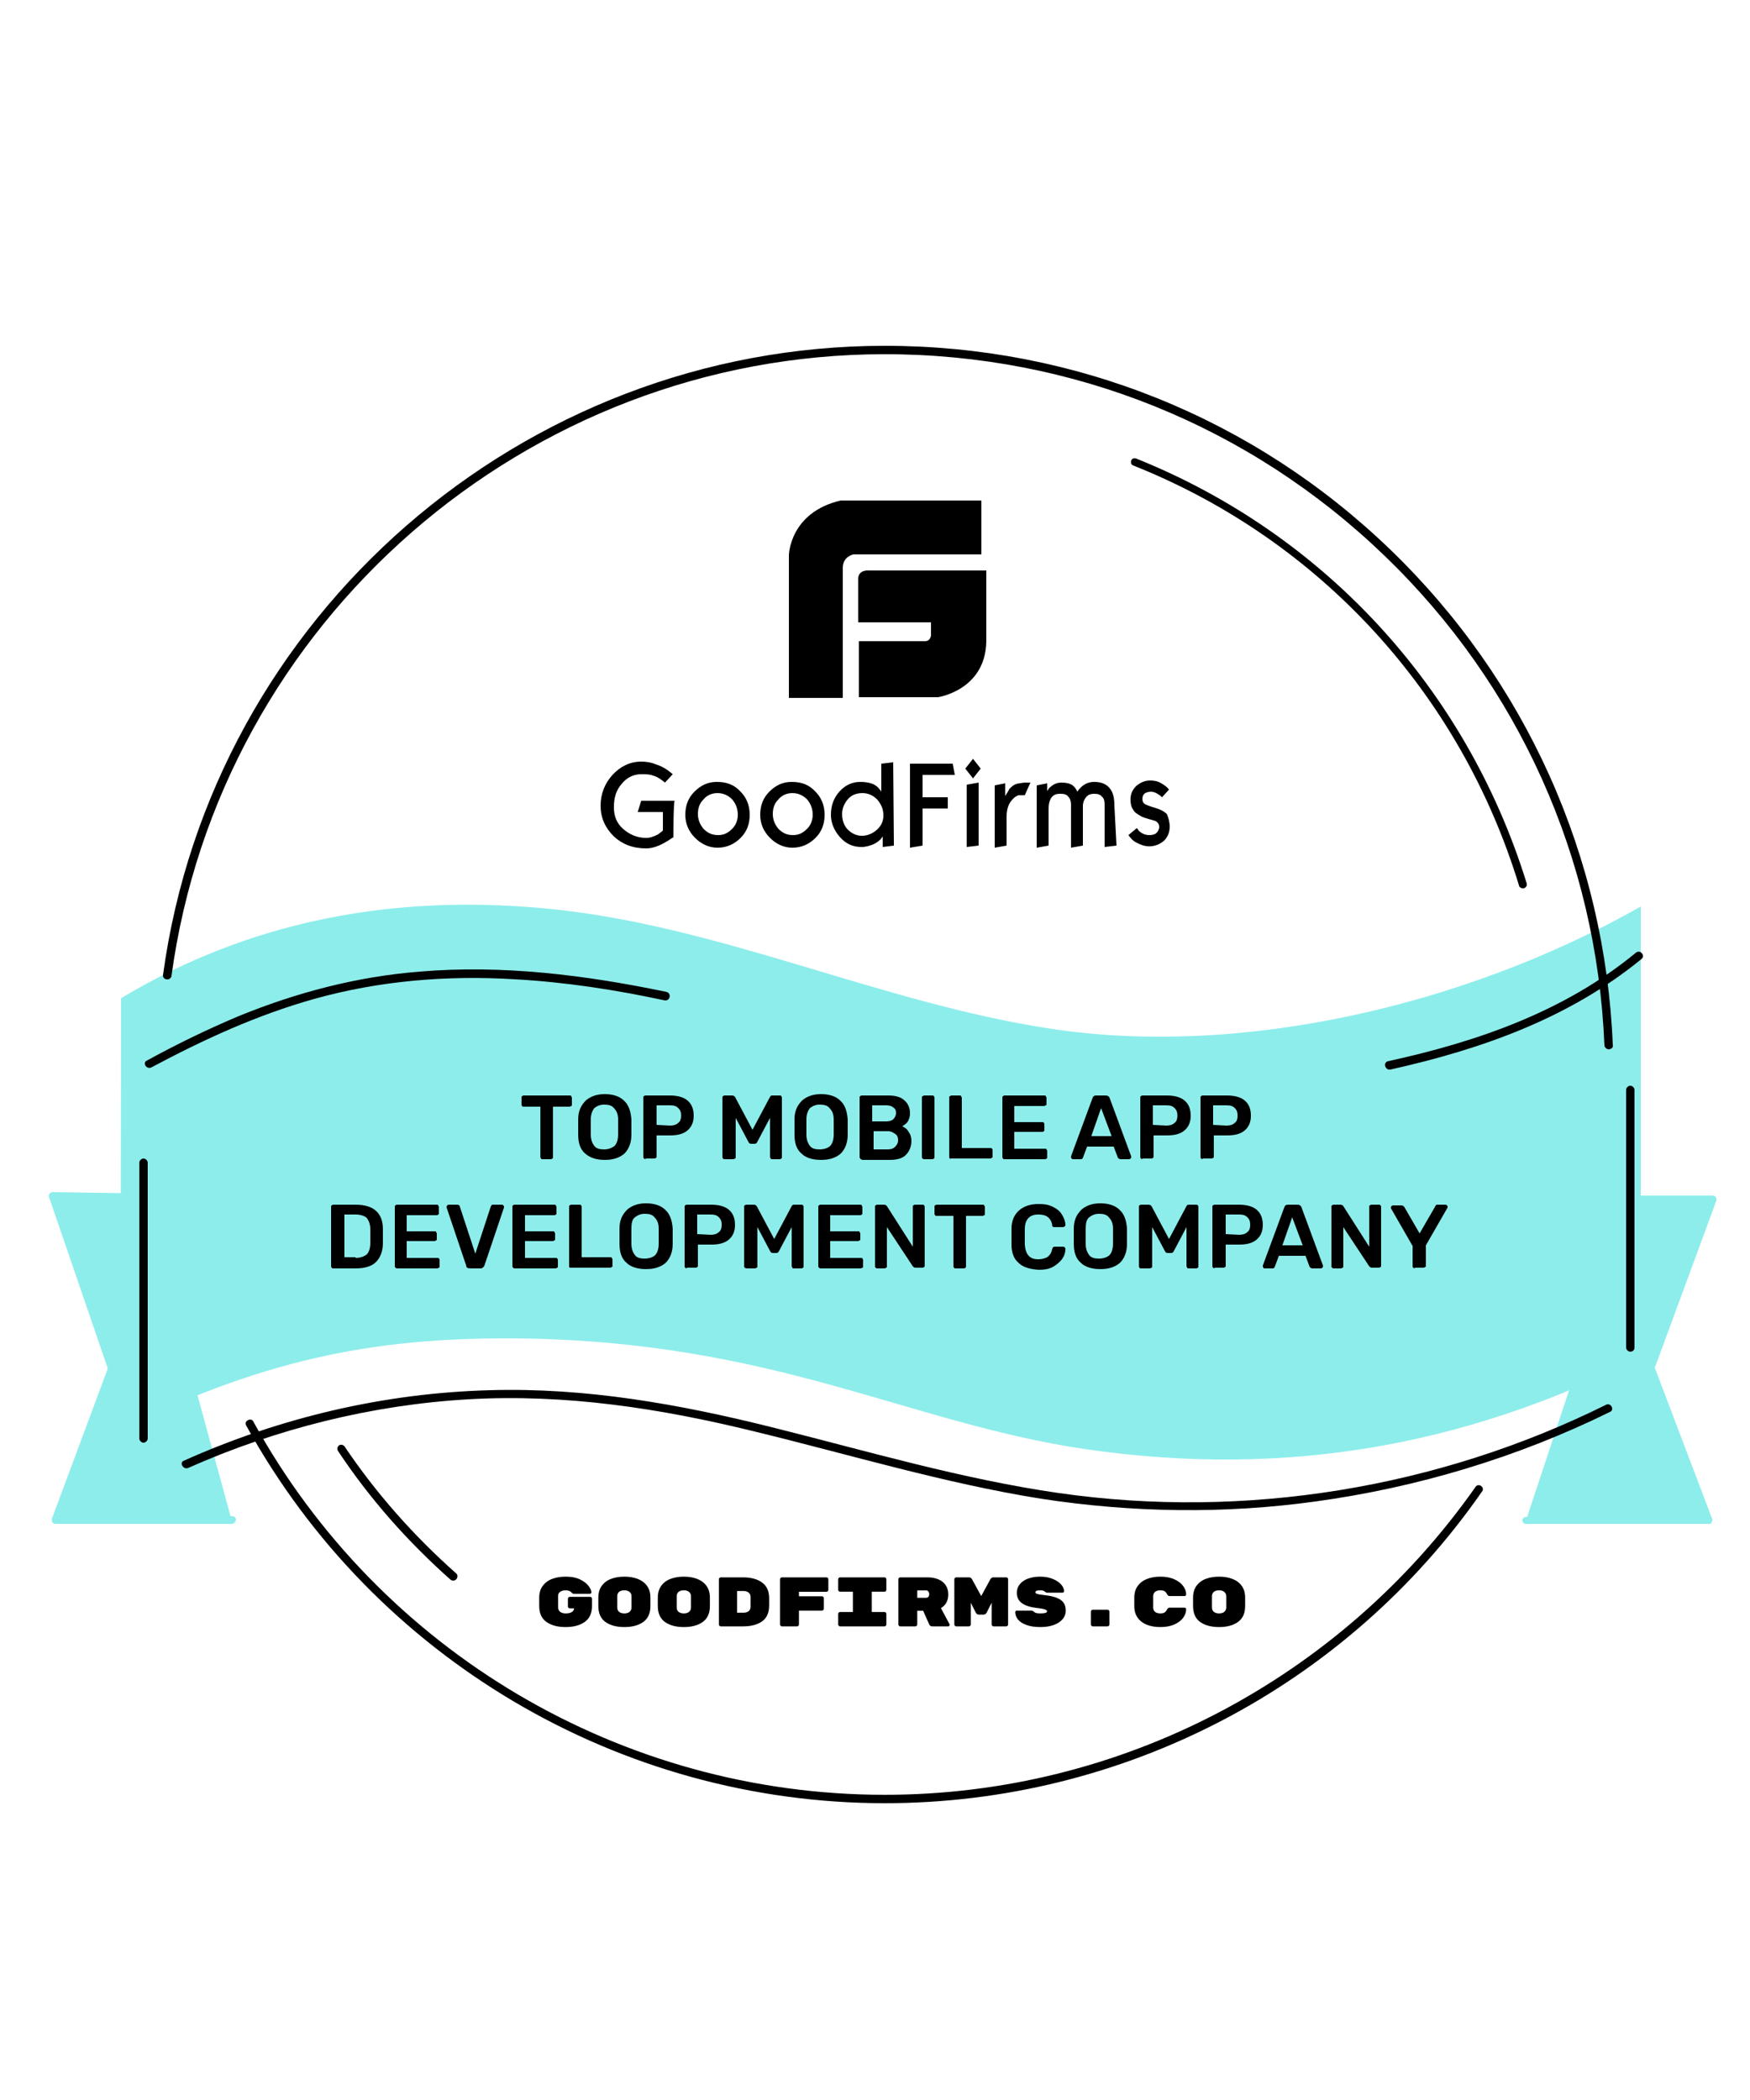<?xml version="1.0" encoding="UTF-8"?> <svg xmlns="http://www.w3.org/2000/svg" width="250" height="300" viewBox="0 0 250 300" fill="none"><path d="M96.2 119.6C95.9 119.8 95.7 119.9 95.6 120C95.1 120.3 94.6 120.6 94.1 120.8C93.4 121.1 92.8 121.2 92.3 121.2C90.4 121.2 88.9 120.6 87.7 119.5C86.5 118.3 85.8 116.9 85.8 115.1C85.8 113.4 86.4 111.9 87.5 110.7C88.6 109.5 90 108.8 91.6 108.8C92.3 108.8 93 108.9 93.7 109.2C94.7 109.5 95.4 110 96.1 110.6L95 111.8C94.5 111.4 94 111 93.3 110.8C92.8 110.6 92.2 110.6 91.6 110.6C90.5 110.6 89.5 111.1 88.8 112C88 112.9 87.7 114 87.7 115.3C87.7 116.6 88.1 117.6 89 118.4C89.9 119.2 91 119.7 92.3 119.7C92.9 119.7 93.4 119.5 94 119.2C94.5 118.8 94.7 118.7 94.7 118.6V116H91.1L91.6 114.4H96.4C96.2 114.2 96.2 119.6 96.2 119.6ZM107.1 116.4C107.1 117.7 106.7 118.8 105.8 119.7C104.9 120.6 103.8 121.1 102.5 121.1C101.3 121.1 100.2 120.6 99.3 119.7C98.4 118.8 97.9 117.7 97.9 116.4C97.9 115.1 98.3 114 99.2 113.1C100.1 112.2 101.1 111.7 102.4 111.7C103.8 111.7 104.9 112.1 105.8 113.1C106.6 113.9 107.1 115 107.1 116.4ZM105.4 116.4C105.4 115.5 105.1 114.8 104.6 114.2C104 113.6 103.3 113.3 102.5 113.3C101.7 113.3 101 113.6 100.5 114.2C99.9 114.8 99.7 115.5 99.7 116.3C99.7 117.1 100 117.8 100.5 118.4C101.1 119 101.7 119.3 102.6 119.3C103.4 119.3 104 119 104.6 118.4C105.1 117.9 105.4 117.2 105.4 116.4ZM117.8 116.4C117.8 117.7 117.4 118.8 116.5 119.7C115.6 120.6 114.5 121.1 113.2 121.1C112 121.1 110.9 120.6 110 119.7C109.1 118.8 108.6 117.7 108.6 116.4C108.6 115.1 109 114 109.9 113.1C110.8 112.2 111.8 111.7 113.1 111.7C114.5 111.7 115.6 112.1 116.5 113.1C117.3 113.9 117.8 115 117.8 116.4ZM116.1 116.4C116.1 115.5 115.8 114.8 115.3 114.2C114.7 113.6 114 113.3 113.2 113.3C112.4 113.3 111.7 113.6 111.2 114.2C110.6 114.8 110.4 115.5 110.4 116.3C110.4 117.1 110.7 117.8 111.2 118.4C111.8 119 112.4 119.3 113.3 119.3C114.1 119.3 114.7 119 115.3 118.4C115.8 117.9 116.1 117.2 116.1 116.4ZM127.7 120.8L126.1 121V119.5L125.8 119.9C125.5 120.2 125.2 120.4 124.8 120.6C124.3 120.8 123.7 121 123.1 121C121.9 121 120.9 120.6 120 119.6C119.2 118.7 118.7 117.6 118.7 116.4C118.7 115.1 119.1 114 119.9 113.1C120.7 112.2 121.7 111.7 122.9 111.7C123.6 111.7 124.2 111.8 124.7 112C125.1 112.2 125.4 112.4 125.6 112.7C125.7 112.8 125.8 112.9 125.9 113.1V109.1L127.6 108.9L127.7 120.8ZM126.2 116.5C126.2 115.6 125.9 114.9 125.3 114.2C124.7 113.6 124 113.3 123.2 113.3C122.3 113.3 121.6 113.6 121.1 114.2C120.6 114.8 120.3 115.5 120.3 116.3C120.3 117.2 120.6 118 121.1 118.5C121.6 119 122.3 119.4 123.1 119.4C123.9 119.4 124.6 119.1 125.2 118.6C125.9 118 126.2 117.3 126.2 116.5ZM136.4 110.7H131.8V113.9H135.4V115.5H131.8V120.8L130 121.1V109.1H136.1L136.4 110.7ZM140.1 109.8L139 111.2L137.9 109.8L139 108.4L140.1 109.8ZM139.8 120.8L138.1 121V112.1L139.8 111.8V120.8ZM147.2 111.8L146.4 113.6C146.3 113.6 146.2 113.6 146.1 113.6C145.9 113.6 145.8 113.6 145.6 113.6C145.4 113.6 145.3 113.7 145.1 113.8C144.8 114 144.5 114.3 144.2 114.8C143.9 115.4 143.8 116 143.8 116.6V120.8L142.1 121.1V112.2L143.6 111.9V113.7C143.8 113.4 144 113.1 144.2 112.7C144.5 112.4 144.8 112.1 145.2 112C145.4 111.9 145.8 111.9 146.3 111.8C146.9 111.8 147.2 111.8 147.2 111.8ZM159.5 120.8L157.8 121V115C157.8 114.4 157.7 114 157.4 113.8C157.2 113.5 156.8 113.4 156.3 113.4C155.7 113.4 155.3 113.6 155 114.1C154.8 114.4 154.7 114.8 154.7 115.1V120.8L153 121.1V115C153 114.5 152.9 114.1 152.6 113.8C152.4 113.5 152 113.4 151.6 113.4H151.4C150.8 113.4 150.4 113.6 150.1 114.1C149.9 114.5 149.8 114.9 149.8 115.5V120.8L148.1 121.1V112.2L149.6 111.9V113C149.8 112.7 149.9 112.5 150.1 112.4C150.5 112 151.1 111.8 151.6 111.8C152.3 111.8 152.7 111.9 153.1 112.1C153.4 112.3 153.7 112.6 153.9 113.1C154.5 112.2 155.3 111.7 156.3 111.7C157.3 111.7 158.1 112 158.6 112.7C159 113.2 159.2 114 159.2 115.1L159.5 120.8ZM167.1 118.1C167.1 118.9 166.8 119.6 166.3 120.1C165.7 120.6 165 120.9 164.2 120.9C163.5 120.9 163 120.7 162.4 120.4C161.8 120.1 161.5 119.7 161.2 119.3L162.4 118.3C162.5 118.4 162.6 118.5 162.6 118.6C163 119 163.5 119.3 164.2 119.3C164.6 119.3 165 119.2 165.2 119C165.4 118.8 165.6 118.5 165.6 118.1C165.6 117.7 165.3 117.3 164.8 117.2C163.7 116.9 163.1 116.7 163 116.6C162.5 116.3 162.1 116.1 161.9 115.7C161.6 115.3 161.5 114.8 161.5 114.2C161.5 113.4 161.8 112.8 162.3 112.3C162.9 111.8 163.5 111.5 164.3 111.5C164.9 111.5 165.4 111.6 165.9 111.9C166.4 112.2 166.7 112.4 167 112.8L166 113.9C165.8 113.7 165.7 113.6 165.5 113.5C165.1 113.2 164.7 113.1 164.4 113.1C164.1 113.1 163.8 113.2 163.6 113.3C163.3 113.5 163.2 113.8 163.2 114.1C163.2 114.5 163.3 114.7 163.6 114.9C163.8 115 164.3 115.2 165 115.4C165.7 115.6 166.3 115.9 166.7 116.3C166.9 116.8 167.1 117.4 167.1 118.1Z" fill="#010000"></path><path fill-rule="evenodd" clip-rule="evenodd" d="M140.2 71.5H120.1C112.8 73.2 112.7 79.3 112.7 79.3V99.7H120.4V81.1C120.4 79.5 121.9 79.2 121.9 79.2H140.2V71.5ZM124.2 81.5C124.2 81.5 122.6 81.3 122.6 82.7V88.9H133V90.7C133 90.7 133 91.6 132.1 91.6H122.7V99.6H134C134 99.6 140.8 98.6 140.9 91.6V81.5H124.2Z" fill="#010000"></path><path d="M234.4 194.4V129.5C209.5 143.6 177.2 151.2 149.7 146.9C125.8 143.2 103.1 132.4 79.1 129.9C59 127.8 37.6 130.4 17.3 142.6L17.2 204.2C36.9 194.7 52.2 191 73.9 191.2C110.6 191.6 129.4 203.2 154.9 207C184.3 211.3 211.2 206.4 237.7 192.2" fill="#8DEDEB"></path><path d="M233.2 171.3H244.8L235.9 195.4L244.2 217.2H218" fill="#8DEDEB"></path><path d="M244.2 217.7H218C217.7 217.7 217.5 217.5 217.5 217.2C217.5 216.9 217.7 216.7 218 216.7H243.4L235.4 195.6C235.4 195.5 235.4 195.4 235.4 195.2L244 171.8H233.2C232.9 171.8 232.7 171.6 232.7 171.3C232.7 171 232.9 170.8 233.2 170.8H244.7C244.9 170.8 245 170.9 245.1 171C245.2 171.1 245.2 171.3 245.2 171.5L236.4 195.4L244.6 217C244.7 217.2 244.6 217.3 244.5 217.5C244.5 217.6 244.4 217.7 244.2 217.7Z" fill="#8DEDEB"></path><path d="M20.5 171.1L7.5 170.9L15.9 195.5L7.9 217.2H33.1" fill="#8DEDEB"></path><path d="M33.1 217.7H7.9C7.7 217.7 7.6 217.6 7.5 217.5C7.4 217.4 7.4 217.2 7.4 217L15.4 195.5L7 171C6.9 170.8 7 170.7 7.1 170.5C7.2 170.4 7.3 170.3 7.5 170.3L20.5 170.5C20.8 170.5 21 170.7 21 171C21 171.3 20.8 171.5 20.5 171.5L8.2 171.3L16.4 195.3C16.4 195.4 16.4 195.5 16.4 195.6L8.6 216.6H33.2C33.5 216.6 33.7 216.8 33.7 217.1C33.7 217.4 33.4 217.7 33.1 217.7Z" fill="#8DEDEB"></path><path d="M126.4 257.6C88.5 257.6 53.5 236.9 35.2 203.7C35 203.4 35.1 203 35.4 202.9C35.7 202.7 36.1 202.8 36.2 203.1C54.3 236 88.9 256.4 126.4 256.4C160 256.4 191.5 239.9 210.8 212.4C211 212.1 211.4 212.1 211.6 212.3C211.9 212.5 211.9 212.9 211.7 213.1C192.3 241 160.4 257.6 126.4 257.6Z" fill="black"></path><path d="M229.8 149.9C229.5 149.9 229.2 149.6 229.2 149.3C228.1 122.7 217 97.9 197.8 79.4C178.5 60.8 153.2 50.6 126.4 50.6C75.2 50.6 31.4 88.8 24.5 139.4C24.5 139.7 24.1 140 23.8 139.9C23.5 139.9 23.2 139.6 23.3 139.2C30.3 88 74.6 49.4 126.4 49.4C153.5 49.4 179.1 59.7 198.6 78.5C218 97.2 229.3 122.4 230.4 149.3C230.5 149.6 230.2 149.9 229.8 149.9C229.9 149.9 229.9 149.9 229.8 149.9Z" fill="black"></path><path d="M20.5 206.1C20.2 206.1 19.9 205.8 19.9 205.5V166.1C19.9 165.8 20.2 165.5 20.5 165.5C20.8 165.5 21.1 165.8 21.1 166.1V205.5C21.1 205.8 20.8 206.1 20.5 206.1Z" fill="black"></path><path d="M232.9 193.1C232.6 193.1 232.3 192.8 232.3 192.5V155.7C232.3 155.4 232.6 155.1 232.9 155.1C233.2 155.1 233.5 155.4 233.5 155.7V192.5C233.5 192.9 233.2 193.1 232.9 193.1Z" fill="black"></path><path d="M21.6 152.5C29.1 148.5 36.7 145 44.9 142.7C54.2 140.1 63.9 139.3 73.6 139.9C80.8 140.3 87.9 141.4 94.9 142.9C95.7 143.1 96 141.9 95.2 141.7C83.7 139.3 71.8 137.8 60 138.8C51 139.5 42.3 141.8 34 145.2C29.5 147.1 25.2 149.2 21 151.5C20.3 151.8 20.9 152.8 21.6 152.5Z" fill="black"></path><path d="M26.9 209.7C39.5 204.1 53.1 200.7 66.9 199.9C80.8 199.1 94.4 201.2 107.8 204.5C121.4 207.8 134.9 211.9 148.7 214.1C161.7 216.1 174.9 216.3 187.9 214.5C202.5 212.5 216.8 208.2 230 201.7C230.7 201.4 230.1 200.3 229.4 200.7C205.4 212.6 177.9 217.1 151.3 213.3C137.4 211.3 123.9 207.3 110.3 203.9C97.1 200.6 83.7 198.2 70 198.6C54.9 199 40 202.5 26.2 208.7C25.6 209 26.2 210 26.9 209.7Z" fill="black"></path><path d="M64.8 225.8C64.7 225.8 64.5 225.8 64.4 225.7C58.3 220.3 52.8 214.1 48.3 207.3C48.1 207 48.2 206.7 48.4 206.5C48.7 206.3 49 206.4 49.2 206.6C53.7 213.3 59.1 219.4 65.2 224.8C65.4 225 65.4 225.3 65.2 225.6C65.1 225.7 64.9 225.8 64.8 225.8Z" fill="black"></path><path d="M217.5 126.9C217.3 126.9 217 126.7 217 126.5C208.6 99 188.5 77.1 161.9 66.5C161.6 66.4 161.5 66.1 161.6 65.8C161.7 65.5 162 65.4 162.3 65.5C189.2 76.3 209.5 98.4 218.1 126.2C218.2 126.5 218 126.8 217.7 126.9C217.6 126.9 217.6 126.9 217.5 126.9Z" fill="black"></path><path d="M233.7 136.1C223.5 144.5 211.1 148.8 198.3 151.6C197.5 151.8 197.9 152.9 198.6 152.8C211.6 149.9 224.1 145.5 234.5 137C235.1 136.5 234.3 135.6 233.7 136.1Z" fill="black"></path><path d="M84.3 228.117C84.374 228.117 84.437 228.144 84.49 228.197C84.543 228.25 84.57 228.314 84.57 228.387V229.447C84.57 230.46 84.224 231.214 83.53 231.707C82.844 232.194 81.933 232.437 80.8 232.437C79.667 232.437 78.754 232.194 78.06 231.707C77.374 231.214 77.03 230.454 77.03 229.427V228.247C77.03 227.567 77.197 227.004 77.53 226.557C77.864 226.104 78.314 225.77 78.88 225.557C79.447 225.344 80.087 225.237 80.8 225.237C81.653 225.237 82.357 225.377 82.91 225.657C83.463 225.937 83.864 226.254 84.11 226.607C84.364 226.96 84.49 227.247 84.49 227.467C84.49 227.527 84.467 227.58 84.42 227.627C84.38 227.667 84.33 227.687 84.27 227.687H82.01C81.877 227.687 81.78 227.65 81.72 227.577C81.513 227.317 81.207 227.187 80.8 227.187C80.493 227.187 80.237 227.257 80.03 227.397C79.83 227.537 79.73 227.717 79.73 227.937V229.637C79.73 229.904 79.83 230.114 80.03 230.267C80.23 230.414 80.487 230.487 80.8 230.487C81.213 230.487 81.517 230.417 81.71 230.277C81.91 230.13 82.013 229.96 82.02 229.767H81.4C81.327 229.767 81.263 229.74 81.21 229.687C81.157 229.634 81.13 229.57 81.13 229.497V228.387C81.13 228.314 81.157 228.25 81.21 228.197C81.263 228.144 81.327 228.117 81.4 228.117H84.3ZM92.916 229.447C92.916 230.467 92.576 231.22 91.896 231.707C91.223 232.194 90.323 232.437 89.196 232.437C88.07 232.437 87.166 232.194 86.486 231.707C85.813 231.22 85.476 230.46 85.476 229.427V228.247C85.476 227.567 85.636 227.004 85.956 226.557C86.283 226.104 86.726 225.77 87.286 225.557C87.846 225.344 88.483 225.237 89.196 225.237C89.91 225.237 90.543 225.344 91.096 225.557C91.656 225.77 92.1 226.1 92.426 226.547C92.753 226.994 92.916 227.554 92.916 228.227V229.447ZM88.176 229.637C88.176 229.91 88.266 230.12 88.446 230.267C88.633 230.414 88.883 230.487 89.196 230.487C89.51 230.487 89.756 230.414 89.936 230.267C90.123 230.114 90.216 229.9 90.216 229.627V228.047C90.216 227.774 90.123 227.564 89.936 227.417C89.756 227.264 89.51 227.187 89.196 227.187C88.883 227.187 88.633 227.26 88.446 227.407C88.266 227.554 88.176 227.764 88.176 228.037V229.637ZM101.412 229.447C101.412 230.467 101.072 231.22 100.392 231.707C99.719 232.194 98.819 232.437 97.692 232.437C96.566 232.437 95.662 232.194 94.982 231.707C94.309 231.22 93.972 230.46 93.972 229.427V228.247C93.972 227.567 94.132 227.004 94.452 226.557C94.779 226.104 95.222 225.77 95.782 225.557C96.342 225.344 96.979 225.237 97.692 225.237C98.406 225.237 99.039 225.344 99.592 225.557C100.152 225.77 100.596 226.1 100.922 226.547C101.249 226.994 101.412 227.554 101.412 228.227V229.447ZM96.672 229.637C96.672 229.91 96.762 230.12 96.942 230.267C97.129 230.414 97.379 230.487 97.692 230.487C98.006 230.487 98.252 230.414 98.432 230.267C98.619 230.114 98.712 229.9 98.712 229.627V228.047C98.712 227.774 98.619 227.564 98.432 227.417C98.252 227.264 98.006 227.187 97.692 227.187C97.379 227.187 97.129 227.26 96.942 227.407C96.762 227.554 96.672 227.764 96.672 228.037V229.637ZM106.158 225.337C107.285 225.337 108.185 225.58 108.858 226.067C109.538 226.554 109.878 227.307 109.878 228.327V229.347C109.878 230.387 109.542 231.147 108.868 231.627C108.202 232.1 107.298 232.337 106.158 232.337H102.968C102.895 232.337 102.832 232.31 102.778 232.257C102.725 232.204 102.698 232.14 102.698 232.067V225.607C102.698 225.534 102.725 225.47 102.778 225.417C102.832 225.364 102.895 225.337 102.968 225.337H106.158ZM106.208 230.387C106.522 230.387 106.768 230.314 106.948 230.167C107.135 230.014 107.228 229.8 107.228 229.527V228.147C107.228 227.874 107.135 227.664 106.948 227.517C106.768 227.364 106.522 227.287 106.208 227.287H105.298V230.387H106.208ZM118.065 225.337C118.138 225.337 118.201 225.364 118.255 225.417C118.308 225.47 118.335 225.534 118.335 225.607V227.127C118.335 227.2 118.308 227.264 118.255 227.317C118.201 227.37 118.138 227.397 118.065 227.397H114.135V228.037H117.415C117.488 228.037 117.551 228.064 117.605 228.117C117.658 228.17 117.685 228.234 117.685 228.307V229.817C117.685 229.89 117.658 229.954 117.605 230.007C117.551 230.06 117.488 230.087 117.415 230.087H114.135V232.067C114.135 232.14 114.108 232.204 114.055 232.257C114.001 232.31 113.938 232.337 113.865 232.337H111.705C111.631 232.337 111.568 232.31 111.515 232.257C111.461 232.204 111.435 232.14 111.435 232.067V225.607C111.435 225.534 111.461 225.47 111.515 225.417C111.568 225.364 111.631 225.337 111.705 225.337H118.065ZM124.541 230.287H126.351C126.424 230.287 126.487 230.314 126.541 230.367C126.594 230.42 126.621 230.484 126.621 230.557V232.067C126.621 232.14 126.594 232.204 126.541 232.257C126.487 232.31 126.424 232.337 126.351 232.337H120.011C119.937 232.337 119.874 232.31 119.821 232.257C119.767 232.204 119.741 232.14 119.741 232.067V230.557C119.741 230.484 119.767 230.42 119.821 230.367C119.874 230.314 119.937 230.287 120.011 230.287H121.841V227.387H120.011C119.937 227.387 119.874 227.36 119.821 227.307C119.767 227.254 119.741 227.19 119.741 227.117V225.607C119.741 225.534 119.767 225.47 119.821 225.417C119.874 225.364 119.937 225.337 120.011 225.337H126.351C126.424 225.337 126.487 225.364 126.541 225.417C126.594 225.47 126.621 225.534 126.621 225.607V227.117C126.621 227.19 126.594 227.254 126.541 227.307C126.487 227.36 126.424 227.387 126.351 227.387H124.541V230.287ZM135.647 232.027C135.66 232.054 135.667 232.084 135.667 232.117C135.667 232.177 135.643 232.23 135.597 232.277C135.557 232.317 135.507 232.337 135.447 232.337H133.177C133.083 232.337 132.997 232.314 132.917 232.267C132.843 232.22 132.79 232.16 132.757 232.087L131.877 230.107H131.037V232.067C131.037 232.14 131.01 232.204 130.957 232.257C130.903 232.31 130.84 232.337 130.767 232.337H128.607C128.533 232.337 128.47 232.31 128.417 232.257C128.363 232.204 128.337 232.14 128.337 232.067V225.607C128.337 225.534 128.363 225.47 128.417 225.417C128.47 225.364 128.533 225.337 128.607 225.337H132.497C133.097 225.337 133.62 225.434 134.067 225.627C134.52 225.82 134.867 226.1 135.107 226.467C135.347 226.834 135.467 227.264 135.467 227.757C135.467 228.664 135.117 229.32 134.417 229.727L135.647 232.027ZM132.287 228.257C132.433 228.257 132.547 228.21 132.627 228.117C132.707 228.017 132.747 227.894 132.747 227.747C132.747 227.6 132.707 227.474 132.627 227.367C132.553 227.254 132.44 227.197 132.287 227.197H131.037V228.257H132.287ZM141.483 225.607C141.583 225.427 141.726 225.337 141.913 225.337H143.743C143.816 225.337 143.88 225.364 143.933 225.417C143.986 225.47 144.013 225.534 144.013 225.607V232.067C144.013 232.14 143.986 232.204 143.933 232.257C143.88 232.31 143.816 232.337 143.743 232.337H141.933C141.86 232.337 141.796 232.31 141.743 232.257C141.69 232.204 141.663 232.14 141.663 232.067V228.967L140.933 230.407C140.913 230.454 140.866 230.507 140.793 230.567C140.72 230.627 140.626 230.657 140.513 230.657H139.833C139.72 230.657 139.626 230.627 139.553 230.567C139.48 230.507 139.433 230.454 139.413 230.407L138.683 228.967V232.067C138.683 232.14 138.656 232.204 138.603 232.257C138.55 232.31 138.486 232.337 138.413 232.337H136.603C136.53 232.337 136.466 232.31 136.413 232.257C136.36 232.204 136.333 232.14 136.333 232.067V225.607C136.333 225.534 136.36 225.47 136.413 225.417C136.466 225.364 136.53 225.337 136.603 225.337H138.433C138.62 225.337 138.763 225.427 138.863 225.607L140.173 228.007L141.483 225.607ZM149.219 227.877C149.952 227.957 150.539 228.087 150.979 228.267C151.426 228.447 151.749 228.684 151.949 228.977C152.149 229.27 152.249 229.637 152.249 230.077C152.249 230.557 152.092 230.977 151.779 231.337C151.472 231.69 151.046 231.964 150.499 232.157C149.952 232.344 149.329 232.437 148.629 232.437C147.849 232.437 147.189 232.34 146.649 232.147C146.109 231.954 145.706 231.697 145.439 231.377C145.172 231.05 145.039 230.694 145.039 230.307C145.039 230.24 145.059 230.187 145.099 230.147C145.146 230.107 145.202 230.087 145.269 230.087H147.319C147.459 230.087 147.572 230.13 147.659 230.217C147.772 230.324 147.899 230.397 148.039 230.437C148.179 230.47 148.376 230.487 148.629 230.487C149.262 230.487 149.579 230.39 149.579 230.197C149.579 230.117 149.536 230.05 149.449 229.997C149.369 229.937 149.222 229.887 149.009 229.847C148.802 229.8 148.496 229.754 148.089 229.707C147.176 229.6 146.476 229.374 145.989 229.027C145.502 228.674 145.259 228.177 145.259 227.537C145.259 227.084 145.396 226.684 145.669 226.337C145.942 225.99 146.329 225.72 146.829 225.527C147.336 225.334 147.922 225.237 148.589 225.237C149.282 225.237 149.889 225.347 150.409 225.567C150.929 225.78 151.326 226.047 151.599 226.367C151.872 226.687 152.009 227 152.009 227.307C152.009 227.374 151.986 227.427 151.939 227.467C151.899 227.507 151.842 227.527 151.769 227.527H149.619C149.506 227.527 149.402 227.487 149.309 227.407C149.236 227.34 149.149 227.287 149.049 227.247C148.949 227.207 148.796 227.187 148.589 227.187C148.142 227.187 147.919 227.28 147.919 227.467C147.919 227.567 148.006 227.647 148.179 227.707C148.352 227.76 148.699 227.817 149.219 227.877ZM158.215 229.957C158.288 229.957 158.352 229.984 158.405 230.037C158.458 230.09 158.485 230.154 158.485 230.227V232.067C158.485 232.14 158.458 232.204 158.405 232.257C158.352 232.31 158.288 232.337 158.215 232.337H156.115C156.042 232.337 155.978 232.31 155.925 232.257C155.872 232.204 155.845 232.14 155.845 232.067V230.227C155.845 230.154 155.872 230.09 155.925 230.037C155.978 229.984 156.042 229.957 156.115 229.957H158.215ZM164.741 229.637C164.741 229.91 164.831 230.12 165.011 230.267C165.198 230.414 165.448 230.487 165.761 230.487C166.041 230.487 166.248 230.44 166.381 230.347C166.514 230.254 166.628 230.114 166.721 229.927C166.808 229.754 166.924 229.667 167.071 229.667H169.231C169.291 229.667 169.341 229.69 169.381 229.737C169.428 229.777 169.451 229.827 169.451 229.887C169.451 230.294 169.314 230.694 169.041 231.087C168.768 231.474 168.351 231.797 167.791 232.057C167.238 232.31 166.561 232.437 165.761 232.437C165.048 232.437 164.411 232.33 163.851 232.117C163.298 231.897 162.858 231.564 162.531 231.117C162.204 230.664 162.041 230.1 162.041 229.427V228.247C162.041 227.574 162.204 227.014 162.531 226.567C162.858 226.114 163.298 225.78 163.851 225.567C164.411 225.347 165.048 225.237 165.761 225.237C166.561 225.237 167.238 225.367 167.791 225.627C168.351 225.88 168.768 226.204 169.041 226.597C169.314 226.984 169.451 227.38 169.451 227.787C169.451 227.847 169.428 227.9 169.381 227.947C169.341 227.987 169.291 228.007 169.231 228.007H167.071C166.924 228.007 166.808 227.92 166.721 227.747C166.628 227.56 166.514 227.42 166.381 227.327C166.248 227.234 166.041 227.187 165.761 227.187C165.448 227.187 165.198 227.26 165.011 227.407C164.831 227.554 164.741 227.764 164.741 228.037V229.637ZM177.877 229.447C177.877 230.467 177.537 231.22 176.857 231.707C176.184 232.194 175.284 232.437 174.157 232.437C173.031 232.437 172.127 232.194 171.447 231.707C170.774 231.22 170.437 230.46 170.437 229.427V228.247C170.437 227.567 170.597 227.004 170.917 226.557C171.244 226.104 171.687 225.77 172.247 225.557C172.807 225.344 173.444 225.237 174.157 225.237C174.871 225.237 175.504 225.344 176.057 225.557C176.617 225.77 177.061 226.1 177.387 226.547C177.714 226.994 177.877 227.554 177.877 228.227V229.447ZM173.137 229.637C173.137 229.91 173.227 230.12 173.407 230.267C173.594 230.414 173.844 230.487 174.157 230.487C174.471 230.487 174.717 230.414 174.897 230.267C175.084 230.114 175.177 229.9 175.177 229.627V228.047C175.177 227.774 175.084 227.564 174.897 227.417C174.717 227.264 174.471 227.187 174.157 227.187C173.844 227.187 173.594 227.26 173.407 227.407C173.227 227.554 173.137 227.764 173.137 228.037V229.637Z" fill="black"></path><path d="M77.3 165.5C77.2 165.4 77.2 165.4 77.2 165.3V158.1H74.8C74.7 158.1 74.6 158.1 74.6 158C74.5 157.9 74.5 157.9 74.5 157.8V156.8C74.5 156.7 74.5 156.6 74.6 156.6C74.7 156.5 74.7 156.5 74.8 156.5H81.4C81.5 156.5 81.6 156.5 81.6 156.6C81.6 156.7 81.7 156.7 81.7 156.8V157.8C81.7 157.9 81.7 158 81.6 158C81.5 158 81.5 158.1 81.4 158.1H79V165.3C79 165.4 79 165.5 78.9 165.5C78.8 165.6 78.8 165.6 78.7 165.6H77.5C77.4 165.6 77.3 165.6 77.3 165.5Z" fill="black"></path><path d="M83.6 164.8C82.9 164.2 82.6 163.3 82.6 162.1C82.6 161.8 82.6 161.5 82.6 161C82.6 160.5 82.6 160.1 82.6 159.9C82.6 158.7 83 157.9 83.7 157.2C84.4 156.6 85.3 156.3 86.4 156.3C87.5 156.3 88.5 156.6 89.1 157.2C89.8 157.8 90.1 158.7 90.2 159.9C90.2 160.4 90.2 160.8 90.2 161C90.2 161.2 90.2 161.6 90.2 162.1C90.2 163.3 89.8 164.2 89.2 164.8C88.5 165.4 87.6 165.7 86.4 165.7C85.2 165.7 84.3 165.4 83.6 164.8ZM87.8 163.7C88.1 163.4 88.3 162.8 88.3 162.1C88.3 161.6 88.3 161.2 88.3 161C88.3 160.8 88.3 160.4 88.3 159.9C88.3 159.2 88.1 158.7 87.7 158.3C87.4 157.9 86.9 157.8 86.3 157.8C85.7 157.8 85.3 158 84.9 158.3C84.6 158.7 84.4 159.2 84.4 159.9C84.4 160.2 84.4 160.5 84.4 161C84.4 161.4 84.4 161.8 84.4 162.1C84.4 162.8 84.6 163.3 84.9 163.7C85.2 164.1 85.7 164.2 86.3 164.2C86.9 164.2 87.4 164 87.8 163.7Z" fill="black"></path><path d="M92 165.5C91.9 165.4 91.9 165.4 91.9 165.3V156.8C91.9 156.7 91.9 156.6 92 156.6C92.1 156.5 92.1 156.5 92.2 156.5H95.7C96.7 156.5 97.6 156.7 98.2 157.2C98.8 157.7 99.1 158.4 99.1 159.4C99.1 160.3 98.8 161 98.2 161.5C97.6 162 96.8 162.2 95.7 162.2H93.8V165.2C93.8 165.3 93.8 165.4 93.7 165.4C93.6 165.5 93.6 165.5 93.5 165.5H92.3C92.2 165.6 92.1 165.6 92 165.5ZM95.7 160.8C96.2 160.8 96.6 160.7 96.9 160.4C97.2 160.2 97.3 159.8 97.3 159.4C97.3 158.9 97.2 158.6 96.9 158.3C96.6 158 96.3 157.9 95.7 157.9H93.8V160.7L95.7 160.8Z" fill="black"></path><path d="M103.3 165.5C103.2 165.4 103.2 165.4 103.2 165.3V156.8C103.2 156.7 103.2 156.6 103.3 156.6C103.4 156.5 103.4 156.5 103.5 156.5H104.6C104.8 156.5 104.9 156.6 105 156.7L107.5 161.4L110 156.7C110.1 156.5 110.2 156.5 110.4 156.5H111.4C111.5 156.5 111.6 156.5 111.6 156.6C111.7 156.7 111.7 156.7 111.7 156.8V165.3C111.7 165.4 111.7 165.5 111.6 165.5C111.5 165.6 111.5 165.6 111.4 165.6H110.3C110.2 165.6 110.1 165.6 110.1 165.5C110.1 165.4 110 165.4 110 165.3V159.7L108.2 163.1C108.1 163.3 108 163.4 107.8 163.4H107.3C107.1 163.4 107 163.3 106.9 163.1L105.1 159.7V165.3C105.1 165.4 105.1 165.5 105 165.5C104.9 165.5 104.9 165.6 104.8 165.6H103.7C103.4 165.6 103.3 165.6 103.3 165.5Z" fill="black"></path><path d="M114.5 164.8C113.8 164.2 113.5 163.3 113.5 162.1C113.5 161.8 113.5 161.5 113.5 161C113.5 160.5 113.5 160.1 113.5 159.9C113.5 158.7 113.9 157.9 114.6 157.2C115.3 156.6 116.2 156.3 117.3 156.3C118.4 156.3 119.4 156.6 120 157.2C120.7 157.8 121 158.7 121.1 159.9C121.1 160.4 121.1 160.8 121.1 161C121.1 161.2 121.1 161.6 121.1 162.1C121.1 163.3 120.7 164.2 120.1 164.8C119.4 165.4 118.5 165.7 117.3 165.7C116.1 165.7 115.1 165.4 114.5 164.8ZM118.6 163.7C118.9 163.4 119.1 162.8 119.1 162.1C119.1 161.6 119.1 161.2 119.1 161C119.1 160.8 119.1 160.4 119.1 159.9C119.1 159.2 118.9 158.7 118.5 158.3C118.2 157.9 117.7 157.8 117.1 157.8C116.5 157.8 116.1 158 115.7 158.3C115.4 158.7 115.2 159.2 115.2 159.9C115.2 160.2 115.2 160.5 115.2 161C115.2 161.4 115.2 161.8 115.2 162.1C115.2 162.8 115.4 163.3 115.7 163.7C116 164.1 116.5 164.2 117.1 164.2C117.7 164.2 118.3 164 118.6 163.7Z" fill="black"></path><path d="M122.9 165.5C122.8 165.4 122.8 165.4 122.8 165.3V156.8C122.8 156.7 122.8 156.6 122.9 156.6C123 156.5 123 156.5 123.1 156.5H126.9C127.9 156.5 128.7 156.7 129.2 157.2C129.7 157.6 130 158.3 130 159C130 159.5 129.9 159.8 129.7 160.2C129.5 160.5 129.2 160.7 128.9 160.9C129.3 161.1 129.6 161.3 129.8 161.7C130.1 162.1 130.2 162.5 130.2 163C130.2 163.8 129.9 164.5 129.4 165C128.9 165.5 128.1 165.7 127.1 165.7H123.2C123 165.6 122.9 165.6 122.9 165.5ZM126.6 160.2C127 160.2 127.4 160.1 127.6 159.9C127.8 159.7 128 159.4 128 159C128 158.6 127.9 158.4 127.6 158.2C127.4 158 127 157.9 126.6 157.9H124.6V160.2H126.6ZM126.8 164.2C127.3 164.2 127.6 164.1 127.9 163.8C128.2 163.5 128.3 163.2 128.3 162.9C128.3 162.5 128.2 162.2 127.9 162C127.6 161.8 127.3 161.6 126.9 161.6H124.8V164.2H126.8Z" fill="black"></path><path d="M131.8 165.5C131.7 165.4 131.7 165.4 131.7 165.3V156.8C131.7 156.7 131.7 156.6 131.8 156.6C131.9 156.6 131.9 156.5 132 156.5H133.2C133.3 156.5 133.4 156.5 133.4 156.6C133.5 156.7 133.5 156.7 133.5 156.8V165.3C133.5 165.4 133.5 165.5 133.4 165.5C133.3 165.6 133.3 165.6 133.2 165.6H132C131.9 165.6 131.9 165.6 131.8 165.5Z" fill="black"></path><path d="M135.7 165.5C135.6 165.4 135.6 165.4 135.6 165.3V156.8C135.6 156.7 135.6 156.6 135.7 156.6C135.8 156.6 135.8 156.5 135.9 156.5H137.1C137.2 156.5 137.3 156.5 137.3 156.6C137.3 156.7 137.4 156.7 137.4 156.8V164H141.5C141.6 164 141.7 164 141.7 164.1C141.8 164.2 141.8 164.2 141.8 164.3V165.2C141.8 165.3 141.8 165.4 141.7 165.4C141.6 165.4 141.6 165.5 141.5 165.5H135.8C135.8 165.6 135.8 165.6 135.7 165.5Z" fill="black"></path><path d="M143.3 165.5C143.2 165.4 143.2 165.4 143.2 165.3V156.8C143.2 156.7 143.2 156.6 143.3 156.6C143.4 156.5 143.4 156.5 143.5 156.5H149.2C149.3 156.5 149.4 156.5 149.4 156.6C149.4 156.7 149.5 156.7 149.5 156.8V157.7C149.5 157.8 149.5 157.9 149.4 157.9C149.3 157.9 149.3 158 149.2 158H144.9V160.3H148.9C149 160.3 149.1 160.3 149.1 160.4C149.2 160.5 149.2 160.5 149.2 160.6V161.4C149.2 161.5 149.2 161.6 149.1 161.6C149 161.7 149 161.7 148.9 161.7H144.9V164.1H149.3C149.4 164.1 149.5 164.1 149.5 164.2C149.5 164.3 149.6 164.3 149.6 164.4V165.3C149.6 165.4 149.6 165.5 149.5 165.5C149.4 165.6 149.4 165.6 149.3 165.6H143.5C143.4 165.6 143.3 165.6 143.3 165.5Z" fill="black"></path><path d="M153.1 165.5C153 165.4 153 165.4 153 165.3V165.2L156.1 156.8C156.2 156.6 156.3 156.5 156.6 156.5H158C158.2 156.5 158.4 156.6 158.5 156.8L161.6 165.2V165.3C161.6 165.4 161.6 165.4 161.5 165.5C161.4 165.6 161.4 165.6 161.3 165.6H160.1C159.9 165.6 159.8 165.5 159.7 165.4L159.1 163.8H155.3L154.7 165.4C154.6 165.6 154.5 165.6 154.3 165.6H153.1C153.2 165.6 153.2 165.6 153.1 165.5ZM155.9 162.3H158.8L157.3 158.3L155.9 162.3Z" fill="black"></path><path d="M163 165.5C162.9 165.4 162.9 165.4 162.9 165.3V156.8C162.9 156.7 162.9 156.6 163 156.6C163.1 156.5 163.1 156.5 163.2 156.5H166.7C167.7 156.5 168.6 156.7 169.2 157.2C169.8 157.7 170.1 158.4 170.1 159.4C170.1 160.3 169.8 161 169.2 161.5C168.6 162 167.8 162.2 166.7 162.2H164.8V165.2C164.8 165.3 164.8 165.4 164.7 165.4C164.6 165.5 164.6 165.5 164.5 165.5H163.3C163.1 165.6 163.1 165.6 163 165.5ZM166.6 160.8C167.1 160.8 167.5 160.7 167.8 160.4C168.1 160.2 168.2 159.8 168.2 159.4C168.2 158.9 168.1 158.6 167.8 158.3C167.5 158 167.2 157.9 166.6 157.9H164.7V160.7L166.6 160.8Z" fill="black"></path><path d="M171.6 165.5C171.5 165.4 171.5 165.4 171.5 165.3V156.8C171.5 156.7 171.5 156.6 171.6 156.6C171.7 156.5 171.7 156.5 171.8 156.5H175.3C176.3 156.5 177.2 156.7 177.8 157.2C178.4 157.7 178.7 158.4 178.7 159.4C178.7 160.3 178.4 161 177.8 161.5C177.2 162 176.4 162.2 175.3 162.2H173.4V165.2C173.4 165.3 173.4 165.4 173.3 165.4C173.2 165.5 173.2 165.5 173.1 165.5H171.9C171.7 165.6 171.6 165.6 171.6 165.5ZM175.2 160.8C175.7 160.8 176.1 160.7 176.4 160.4C176.7 160.2 176.8 159.8 176.8 159.4C176.8 158.9 176.7 158.6 176.4 158.3C176.1 158 175.8 157.9 175.2 157.9H173.3V160.7L175.2 160.8Z" fill="black"></path><path d="M47.4 181.1C47.3 181 47.3 181 47.3 180.9V172.4C47.3 172.3 47.3 172.2 47.4 172.2C47.5 172.1 47.5 172.1 47.6 172.1H50.8C53.4 172.1 54.7 173.3 54.7 175.6C54.7 176.1 54.7 176.4 54.7 176.6C54.7 176.8 54.7 177.1 54.7 177.6C54.7 178.8 54.3 179.7 53.7 180.3C53.1 180.9 52.1 181.2 50.8 181.2H47.6C47.5 181.2 47.4 181.2 47.4 181.1ZM50.8 179.7C51.5 179.7 52 179.5 52.4 179.2C52.7 178.9 52.9 178.3 52.9 177.6C52.9 177.1 52.9 176.8 52.9 176.6C52.9 176.5 52.9 176.1 52.9 175.6C52.9 174.9 52.7 174.4 52.4 174C52.1 173.7 51.5 173.5 50.8 173.5H49.2V179.6H50.8V179.7Z" fill="black"></path><path d="M56.5 181.1C56.4 181 56.4 181 56.4 180.9V172.4C56.4 172.3 56.4 172.2 56.5 172.2C56.6 172.1 56.6 172.1 56.7 172.1H62.4C62.5 172.1 62.6 172.1 62.6 172.2C62.6 172.3 62.7 172.3 62.7 172.4V173.3C62.7 173.4 62.7 173.5 62.6 173.5C62.5 173.6 62.5 173.6 62.4 173.6H58.1V175.9H62.1C62.2 175.9 62.3 175.9 62.3 176C62.3 176.1 62.4 176.1 62.4 176.2V177C62.4 177.1 62.4 177.2 62.3 177.2C62.2 177.2 62.2 177.3 62.1 177.3H58.1V179.7H62.5C62.6 179.7 62.7 179.7 62.7 179.8C62.8 179.9 62.8 179.9 62.8 180V180.9C62.8 181 62.8 181.1 62.7 181.1C62.6 181.1 62.6 181.2 62.5 181.2H56.7C56.6 181.2 56.6 181.2 56.5 181.1Z" fill="black"></path><path d="M66.6 180.8L63.8 172.5V172.4C63.8 172.3 63.8 172.3 63.9 172.2C64 172.1 64 172.1 64.1 172.1H65.3C65.4 172.1 65.5 172.1 65.6 172.2C65.7 172.3 65.7 172.3 65.7 172.4L67.9 179.1L70.1 172.4C70.1 172.3 70.2 172.3 70.2 172.2C70.2 172.1 70.4 172.1 70.5 172.1H71.7C71.8 172.1 71.8 172.1 71.9 172.2C72 172.3 72 172.3 72 172.4V172.5L69.2 180.8C69.1 181 68.9 181.2 68.7 181.2H67.3C66.8 181.2 66.6 181.1 66.6 180.8Z" fill="black"></path><path d="M73.3 181.1C73.2 181 73.2 181 73.2 180.9V172.4C73.2 172.3 73.2 172.2 73.3 172.2C73.4 172.1 73.4 172.1 73.5 172.1H79.2C79.3 172.1 79.4 172.1 79.4 172.2C79.4 172.3 79.5 172.3 79.5 172.4V173.3C79.5 173.4 79.5 173.5 79.4 173.5C79.3 173.6 79.3 173.6 79.2 173.6H75V175.9H79C79.1 175.9 79.2 175.9 79.2 176C79.2 176.1 79.3 176.1 79.3 176.2V177C79.3 177.1 79.3 177.2 79.2 177.2C79.1 177.2 79.1 177.3 79 177.3H75V179.7H79.4C79.5 179.7 79.6 179.7 79.6 179.8C79.7 179.9 79.7 179.9 79.7 180V180.9C79.7 181 79.7 181.1 79.6 181.1C79.5 181.1 79.5 181.2 79.4 181.2H73.6C73.4 181.2 73.4 181.2 73.3 181.1Z" fill="black"></path><path d="M81.4 181.1C81.3 181 81.3 181 81.3 180.9V172.4C81.3 172.3 81.3 172.2 81.4 172.2C81.5 172.1 81.5 172.1 81.6 172.1H82.8C82.9 172.1 83 172.1 83 172.2C83.1 172.3 83.1 172.3 83.1 172.4V179.6H87.2C87.3 179.6 87.4 179.6 87.4 179.7C87.4 179.8 87.5 179.8 87.5 179.9V180.8C87.5 180.9 87.5 181 87.4 181C87.3 181 87.3 181.1 87.2 181.1H81.4C81.5 181.2 81.5 181.2 81.4 181.1Z" fill="black"></path><path d="M89.5 180.4C88.8 179.8 88.5 178.9 88.5 177.7C88.5 177.4 88.5 177.1 88.5 176.6C88.5 176.1 88.5 175.7 88.5 175.5C88.5 174.3 88.9 173.5 89.6 172.8C90.3 172.2 91.2 171.9 92.3 171.9C93.4 171.9 94.4 172.2 95 172.8C95.7 173.4 96 174.3 96.1 175.5C96.1 176 96.1 176.4 96.1 176.6C96.1 176.8 96.1 177.2 96.1 177.7C96.1 178.9 95.7 179.8 95.1 180.4C94.4 181 93.5 181.3 92.3 181.3C91.1 181.3 90.1 181 89.5 180.4ZM93.6 179.3C93.9 179 94.1 178.4 94.1 177.7C94.1 177.2 94.1 176.8 94.1 176.6C94.1 176.4 94.1 176.1 94.1 175.5C94.1 174.8 93.9 174.3 93.5 173.9C93.2 173.5 92.7 173.4 92.1 173.4C91.5 173.4 91.1 173.6 90.7 173.9C90.3 174.2 90.2 174.8 90.2 175.5C90.2 175.8 90.2 176.1 90.2 176.6C90.2 177 90.2 177.4 90.2 177.7C90.2 178.4 90.4 178.9 90.7 179.3C91 179.7 91.5 179.8 92.1 179.8C92.7 179.8 93.3 179.6 93.6 179.3Z" fill="black"></path><path d="M97.9 181.1C97.8 181 97.8 181 97.8 180.9V172.4C97.8 172.3 97.8 172.2 97.9 172.2C98 172.1 98 172.1 98.1 172.1H101.6C102.6 172.1 103.5 172.3 104.1 172.8C104.7 173.3 105 174 105 175C105 175.9 104.7 176.6 104.1 177.1C103.5 177.6 102.7 177.8 101.6 177.8H99.7V180.8C99.7 180.9 99.7 181 99.6 181C99.5 181.1 99.5 181.1 99.4 181.1H98.2C98 181.2 97.9 181.2 97.9 181.1ZM101.5 176.4C102 176.4 102.4 176.3 102.7 176C103 175.8 103.1 175.4 103.1 175C103.1 174.5 103 174.2 102.7 173.9C102.4 173.6 102.1 173.5 101.5 173.5H99.6V176.3L101.5 176.4Z" fill="black"></path><path d="M106.4 181.1C106.3 181 106.3 181 106.3 180.9V172.4C106.3 172.3 106.3 172.2 106.4 172.2C106.5 172.1 106.5 172.1 106.6 172.1H107.7C107.9 172.1 108 172.2 108.1 172.3L110.6 177L113.1 172.3C113.2 172.1 113.3 172.1 113.5 172.1H114.5C114.6 172.1 114.7 172.1 114.7 172.2C114.8 172.3 114.8 172.3 114.8 172.4V180.9C114.8 181 114.8 181.1 114.7 181.1C114.6 181.2 114.6 181.2 114.5 181.2H113.4C113.3 181.2 113.2 181.2 113.2 181.1C113.2 181 113.1 181 113.1 180.9V175.3L111.3 178.7C111.2 178.9 111.1 179 110.9 179H110.4C110.2 179 110.1 178.9 110 178.7L108.2 175.3V180.9C108.2 181 108.2 181.1 108.1 181.1C108 181.1 108 181.2 107.9 181.2H106.8C106.6 181.2 106.5 181.2 106.4 181.1Z" fill="black"></path><path d="M117 181.1C116.9 181 116.9 181 116.9 180.9V172.4C116.9 172.3 116.9 172.2 117 172.2C117.1 172.1 117.1 172.1 117.2 172.1H122.9C123 172.1 123.1 172.1 123.1 172.2C123.1 172.3 123.2 172.3 123.2 172.4V173.3C123.2 173.4 123.2 173.5 123.1 173.5C123 173.6 123 173.6 122.9 173.6H118.6V175.9H122.6C122.7 175.9 122.8 175.9 122.8 176C122.8 176.1 122.9 176.1 122.9 176.2V177C122.9 177.1 122.9 177.2 122.8 177.2C122.7 177.2 122.7 177.3 122.6 177.3H118.6V179.7H123C123.1 179.7 123.2 179.7 123.2 179.8C123.3 179.9 123.3 179.9 123.3 180V180.9C123.3 181 123.3 181.1 123.2 181.1C123.1 181.1 123.1 181.2 123 181.2H117.2C117.1 181.2 117.1 181.2 117 181.1Z" fill="black"></path><path d="M125.1 181.1C125 181 125 181 125 180.9V172.4C125 172.3 125 172.2 125.1 172.2C125.2 172.1 125.2 172.1 125.3 172.1H126.3C126.5 172.1 126.6 172.2 126.7 172.3L130.4 178.1V172.4C130.4 172.3 130.4 172.2 130.5 172.2C130.6 172.1 130.6 172.1 130.7 172.1H131.8C131.9 172.1 132 172.1 132 172.2C132.1 172.3 132.1 172.3 132.1 172.4V180.8C132.1 180.9 132.1 181 132 181C131.9 181.1 131.9 181.1 131.8 181.1H130.8C130.6 181.1 130.5 181 130.4 180.9L126.7 175.3V180.9C126.7 181 126.7 181.1 126.6 181.1C126.5 181.1 126.5 181.2 126.4 181.2H125.3C125.2 181.2 125.2 181.2 125.1 181.1Z" fill="black"></path><path d="M136.3 181.1C136.2 181 136.2 181 136.2 180.9V173.7H133.8C133.7 173.7 133.6 173.7 133.6 173.6C133.5 173.5 133.5 173.5 133.5 173.4V172.4C133.5 172.3 133.5 172.2 133.6 172.2C133.7 172.1 133.7 172.1 133.8 172.1H140.4C140.5 172.1 140.6 172.1 140.6 172.2C140.6 172.3 140.7 172.3 140.7 172.4V173.4C140.7 173.5 140.7 173.6 140.6 173.6C140.5 173.6 140.5 173.7 140.4 173.7H138V180.9C138 181 138 181.1 137.9 181.1C137.8 181.2 137.8 181.2 137.7 181.2H136.5C136.4 181.2 136.3 181.2 136.3 181.1Z" fill="black"></path><path d="M145.5 180.4C144.8 179.8 144.5 178.9 144.5 177.8C144.5 177.6 144.5 177.2 144.5 176.7C144.5 176.2 144.5 175.8 144.5 175.5C144.5 174.4 144.9 173.5 145.6 172.9C146.3 172.3 147.2 172 148.4 172C149.2 172 149.8 172.1 150.4 172.4C151 172.7 151.4 173 151.7 173.5C152 174 152.2 174.5 152.2 175C152.2 175.1 152.2 175.1 152.1 175.2C152 175.2 152 175.3 151.9 175.3H150.6C150.5 175.3 150.4 175.3 150.4 175.2C150.3 175.2 150.3 175.1 150.3 174.9C150.2 174.4 149.9 174 149.6 173.8C149.3 173.6 148.9 173.5 148.3 173.5C147.1 173.5 146.4 174.2 146.4 175.6C146.4 175.8 146.4 176.2 146.4 176.7C146.4 177.2 146.4 177.6 146.4 177.8C146.5 179.2 147.1 179.9 148.3 179.9C148.8 179.9 149.2 179.8 149.6 179.6C149.9 179.4 150.2 179 150.3 178.5C150.3 178.4 150.4 178.3 150.4 178.2C150.5 178.2 150.5 178.1 150.6 178.1H151.9C152 178.1 152 178.1 152.1 178.2C152.2 178.3 152.2 178.3 152.2 178.4C152.2 179 152 179.5 151.7 179.9C151.4 180.3 150.9 180.7 150.4 181C149.8 181.3 149.2 181.4 148.4 181.4C147 181.3 146.1 181 145.5 180.4Z" fill="black"></path><path d="M154.4 180.4C153.7 179.8 153.4 178.9 153.4 177.7C153.4 177.4 153.4 177.1 153.4 176.6C153.4 176.1 153.4 175.7 153.4 175.5C153.4 174.3 153.8 173.5 154.5 172.8C155.2 172.2 156.1 171.9 157.2 171.9C158.3 171.9 159.3 172.2 159.9 172.8C160.6 173.4 160.9 174.3 161 175.5C161 176 161 176.4 161 176.6C161 176.8 161 177.2 161 177.7C161 178.9 160.6 179.8 160 180.4C159.3 181 158.4 181.3 157.2 181.3C156 181.3 155 181 154.4 180.4ZM158.5 179.3C158.8 179 159 178.4 159 177.7C159 177.2 159 176.8 159 176.6C159 176.4 159 176.1 159 175.5C159 174.8 158.8 174.3 158.4 173.9C158.1 173.5 157.6 173.4 157 173.4C156.4 173.4 156 173.6 155.6 173.9C155.2 174.2 155.1 174.8 155.1 175.5C155.1 175.8 155.1 176.1 155.1 176.6C155.1 177 155.1 177.4 155.1 177.7C155.1 178.4 155.3 178.9 155.6 179.3C155.9 179.7 156.4 179.8 157 179.8C157.6 179.8 158.2 179.6 158.5 179.3Z" fill="black"></path><path d="M162.8 181.1C162.7 181 162.7 181 162.7 180.9V172.4C162.7 172.3 162.7 172.2 162.8 172.2C162.9 172.1 162.9 172.1 163 172.1H164.1C164.3 172.1 164.4 172.2 164.5 172.3L167 177L169.5 172.3C169.6 172.1 169.7 172.1 169.9 172.1H170.9C171 172.1 171.1 172.1 171.1 172.2C171.2 172.3 171.2 172.3 171.2 172.4V180.9C171.2 181 171.2 181.1 171.1 181.1C171 181.2 171 181.2 170.9 181.2H169.8C169.7 181.2 169.6 181.2 169.6 181.1C169.6 181 169.5 181 169.5 180.9V175.3L167.7 178.7C167.6 178.9 167.5 179 167.3 179H166.8C166.6 179 166.5 178.9 166.4 178.7L164.6 175.3V180.9C164.6 181 164.6 181.1 164.5 181.1C164.4 181.1 164.4 181.2 164.3 181.2H163C162.9 181.2 162.8 181.2 162.8 181.1Z" fill="black"></path><path d="M173.3 181.1C173.2 181 173.2 181 173.2 180.9V172.4C173.2 172.3 173.2 172.2 173.3 172.2C173.4 172.1 173.4 172.1 173.5 172.1H177C178 172.1 178.9 172.3 179.5 172.8C180.1 173.3 180.4 174 180.4 175C180.4 175.9 180.1 176.6 179.5 177.1C178.9 177.6 178.1 177.8 177 177.8H175.1V180.8C175.1 180.9 175.1 181 175 181C174.9 181.1 174.9 181.1 174.8 181.1H173.6C173.4 181.2 173.4 181.2 173.3 181.1ZM177 176.4C177.5 176.4 177.9 176.3 178.2 176C178.5 175.8 178.6 175.4 178.6 175C178.6 174.5 178.5 174.2 178.2 173.9C177.9 173.6 177.6 173.5 177 173.5H175.1V176.3L177 176.4Z" fill="black"></path><path d="M180.5 181.1C180.4 181 180.4 181 180.4 180.9V180.8L183.5 172.4C183.6 172.2 183.7 172.1 184 172.1H185.4C185.6 172.1 185.8 172.2 185.9 172.4L189 180.8V180.9C189 181 189 181 188.9 181.1C188.8 181.2 188.8 181.2 188.7 181.2H187.5C187.3 181.2 187.2 181.1 187.1 181L186.5 179.4H182.7L182.1 181C182 181.2 181.9 181.2 181.7 181.2H180.5C180.6 181.2 180.5 181.2 180.5 181.1ZM183.2 177.9H186.1L184.6 173.9L183.2 177.9Z" fill="black"></path><path d="M190.3 181.1C190.2 181 190.2 181 190.2 180.9V172.4C190.2 172.3 190.2 172.2 190.3 172.2C190.4 172.1 190.4 172.1 190.5 172.1H191.5C191.7 172.1 191.8 172.2 191.9 172.3L195.6 178.1V172.4C195.6 172.3 195.6 172.2 195.7 172.2C195.8 172.1 195.8 172.1 195.9 172.1H197C197.1 172.1 197.2 172.1 197.2 172.2C197.3 172.3 197.3 172.3 197.3 172.4V180.8C197.3 180.9 197.3 181 197.2 181C197.1 181.1 197.1 181.1 197 181.1H196C195.8 181.1 195.7 181 195.6 180.9L191.9 175.3V180.9C191.9 181 191.9 181.1 191.8 181.1C191.7 181.1 191.7 181.2 191.6 181.2H190.5C190.5 181.2 190.4 181.2 190.3 181.1Z" fill="black"></path><path d="M201.9 181.1C201.8 181 201.8 181 201.8 180.9V178L198.7 172.6C198.7 172.5 198.7 172.5 198.7 172.5C198.7 172.4 198.7 172.4 198.8 172.3C198.9 172.2 198.9 172.2 199 172.2H200.2C200.4 172.2 200.5 172.3 200.6 172.4L202.8 176.2L205 172.4C205 172.3 205.1 172.3 205.1 172.2C205.2 172.1 205.2 172.1 205.3 172.1H206.5C206.6 172.1 206.6 172.1 206.7 172.2C206.8 172.3 206.8 172.3 206.8 172.4C206.8 172.5 206.8 172.5 206.8 172.5L203.7 177.9V180.8C203.7 180.9 203.7 181 203.6 181C203.5 181 203.5 181.1 203.4 181.1H202.2C202 181.2 202 181.2 201.9 181.1Z" fill="black"></path></svg> 
